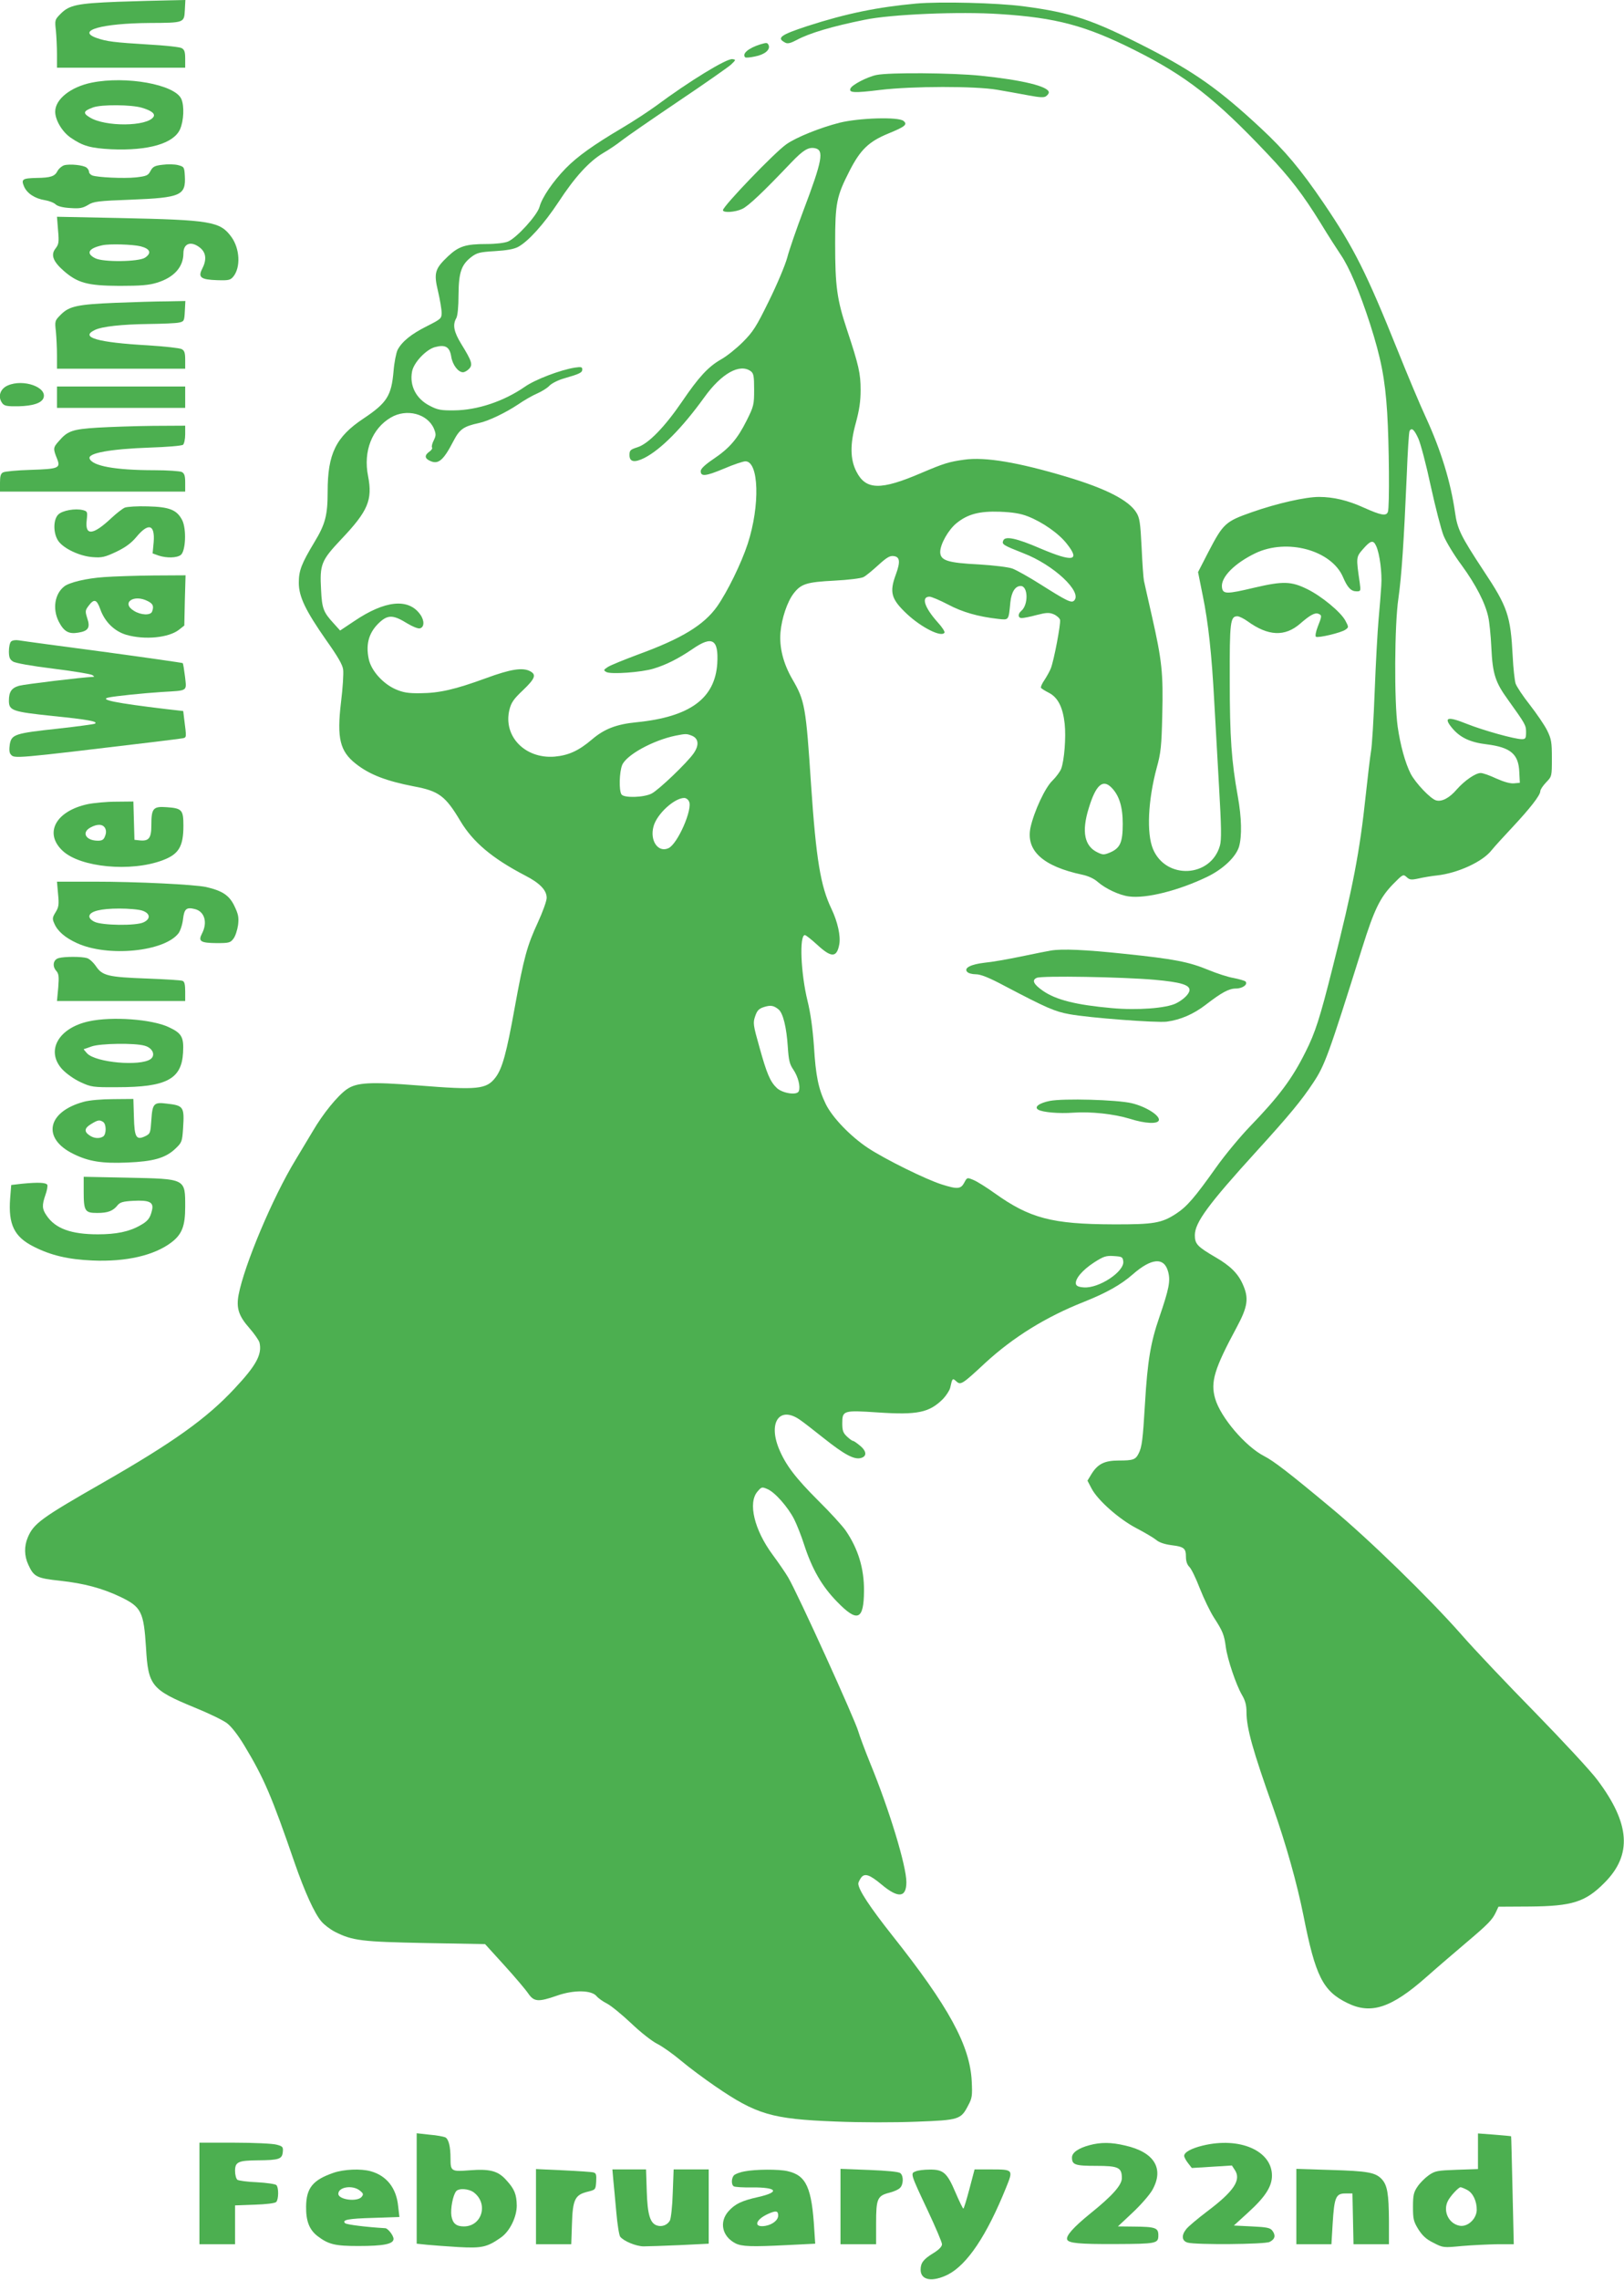 <?xml version="1.0" standalone="no"?>
<!DOCTYPE svg PUBLIC "-//W3C//DTD SVG 20010904//EN"
 "http://www.w3.org/TR/2001/REC-SVG-20010904/DTD/svg10.dtd">
<svg version="1.0" xmlns="http://www.w3.org/2000/svg"
 width="912pt" height="1280pt" viewBox="0 0 912 1280"
 preserveAspectRatio="xMidYMid meet">
<g transform="translate(0,1280) scale(0.1,-0.1)"
fill="#4caf50" stroke="none">
<path d="M660 12790 c-224 -9 -270 -18 -318 -66 -34 -34 -35 -36 -28 -96 3
-33 6 -94 6 -134 l0 -74 360 0 360 0 0 50 c0 39 -4 51 -20 60 -11 6 -94 15
-185 20 -196 12 -236 17 -293 37 -115 41 29 82 298 84 196 1 194 1 198 72 l3
57 -93 -2 c-51 -1 -181 -4 -288 -8z"/>
<path d="M5145 12780 c-217 -20 -390 -55 -610 -126 -152 -50 -176 -67 -126
-93 13 -8 30 -4 64 14 72 39 200 77 383 114 149 31 535 47 757 32 318 -20 485
-65 758 -202 290 -145 454 -273 746 -582 129 -136 200 -229 299 -389 41 -68
93 -148 113 -178 48 -70 106 -207 165 -389 61 -191 84 -306 96 -497 11 -174
14 -533 4 -558 -9 -25 -39 -19 -133 23 -92 42 -173 61 -254 61 -76 0 -235 -36
-375 -85 -151 -53 -162 -63 -247 -226 l-57 -111 26 -130 c32 -156 51 -334 65
-598 6 -107 18 -323 27 -480 13 -223 14 -294 5 -327 -50 -180 -303 -194 -376
-20 -37 88 -28 275 21 457 23 82 27 122 31 296 6 234 -2 307 -58 554 -22 96
-42 186 -45 200 -3 14 -9 98 -13 186 -7 141 -11 167 -30 197 -42 68 -170 134
-391 200 -271 81 -458 113 -576 96 -86 -12 -114 -21 -239 -74 -230 -99 -313
-97 -366 8 -35 68 -36 154 -3 272 20 74 27 122 27 185 0 93 -10 138 -77 340
-56 169 -66 243 -66 484 0 226 8 264 81 407 61 119 108 164 217 209 95 39 110
51 86 71 -29 24 -249 17 -359 -10 -110 -28 -244 -82 -299 -121 -65 -45 -356
-348 -356 -370 0 -16 68 -12 108 7 35 16 118 95 276 261 67 70 96 87 132 80
53 -10 43 -67 -65 -352 -38 -101 -79 -219 -90 -262 -12 -44 -58 -153 -103
-244 -71 -145 -89 -173 -147 -231 -36 -36 -91 -80 -122 -97 -72 -41 -126 -100
-219 -237 -97 -142 -189 -237 -250 -256 -40 -13 -45 -17 -45 -44 0 -39 28 -44
84 -16 93 48 211 167 336 340 96 134 199 192 261 147 16 -12 19 -27 19 -103 0
-85 -2 -94 -42 -174 -52 -104 -97 -156 -188 -217 -47 -32 -70 -54 -70 -67 0
-32 28 -29 131 14 53 23 108 41 120 41 76 0 83 -248 13 -463 -36 -110 -114
-269 -172 -352 -74 -104 -198 -180 -442 -269 -80 -30 -157 -61 -172 -71 -24
-16 -25 -18 -8 -28 25 -14 197 -2 265 19 70 21 138 55 219 110 111 77 147 55
139 -81 -13 -197 -154 -300 -453 -330 -114 -11 -182 -38 -250 -96 -75 -64
-132 -90 -211 -97 -166 -13 -290 115 -253 264 10 40 24 60 76 109 68 65 76 87
41 106 -42 23 -109 13 -250 -39 -173 -63 -259 -83 -367 -84 -69 -1 -97 4 -139
22 -71 31 -137 104 -151 169 -19 88 2 155 65 211 45 39 75 37 151 -10 28 -17
59 -30 70 -28 26 5 28 43 3 78 -66 93 -198 80 -372 -38 l-78 -52 -37 41 c-57
62 -65 83 -70 188 -8 143 1 164 113 283 151 159 177 221 151 355 -28 139 22
267 128 329 89 52 206 21 242 -63 12 -30 12 -38 -1 -65 -9 -17 -13 -35 -10
-40 4 -5 -3 -16 -15 -24 -28 -20 -27 -38 5 -52 45 -21 74 3 129 109 36 70 58
85 145 104 53 11 150 58 219 104 33 23 82 51 108 62 25 11 56 30 68 43 12 13
49 32 81 41 90 26 104 33 104 51 0 14 -7 15 -42 10 -82 -13 -223 -67 -280
-107 -118 -82 -267 -132 -398 -133 -73 -1 -93 3 -135 25 -78 39 -116 113 -101
193 9 50 78 123 128 137 59 16 83 2 92 -53 7 -46 39 -88 66 -88 9 0 25 9 35
20 21 23 15 42 -46 141 -40 66 -48 105 -27 142 8 13 13 65 13 132 1 127 16
169 73 213 31 23 47 27 131 32 66 4 107 11 131 24 57 31 144 127 226 251 92
141 172 228 250 275 33 19 79 50 104 70 25 20 167 118 315 218 149 100 283
194 300 209 28 27 29 28 8 31 -32 5 -244 -125 -427 -261 -44 -32 -129 -88
-190 -124 -164 -97 -253 -161 -319 -228 -71 -73 -133 -163 -147 -216 -13 -48
-129 -175 -177 -195 -19 -8 -69 -14 -120 -14 -117 0 -156 -12 -216 -68 -75
-71 -82 -94 -57 -198 11 -47 20 -101 20 -120 0 -32 -3 -35 -82 -75 -88 -44
-140 -86 -165 -133 -8 -16 -19 -70 -23 -121 -12 -137 -37 -177 -169 -265 -155
-103 -201 -198 -201 -410 0 -133 -13 -183 -75 -285 -72 -120 -87 -158 -87
-227 0 -78 38 -156 153 -321 64 -90 93 -139 96 -166 3 -21 -2 -104 -12 -184
-24 -202 -6 -275 83 -345 77 -61 171 -97 326 -127 140 -26 177 -53 261 -194
71 -119 179 -210 363 -306 84 -43 122 -83 122 -126 0 -17 -22 -78 -49 -137
-61 -132 -79 -196 -131 -482 -45 -250 -69 -339 -107 -389 -51 -67 -99 -72
-436 -45 -268 21 -344 17 -400 -22 -52 -37 -132 -135 -190 -234 -25 -41 -68
-113 -96 -160 -129 -211 -289 -592 -321 -759 -14 -75 0 -119 61 -188 27 -31
52 -67 56 -80 16 -66 -17 -128 -139 -258 -157 -169 -345 -303 -743 -531 -341
-195 -387 -228 -419 -306 -21 -49 -20 -104 3 -153 31 -68 47 -76 179 -90 135
-15 236 -42 337 -90 119 -57 132 -83 145 -287 12 -212 31 -235 271 -334 79
-32 162 -72 184 -89 25 -19 62 -67 97 -125 110 -182 154 -285 283 -660 56
-161 111 -283 150 -328 15 -18 49 -44 76 -58 99 -50 150 -56 509 -63 l334 -6
109 -120 c60 -66 120 -137 134 -158 32 -46 56 -48 162 -11 94 33 193 31 221
-3 9 -11 35 -30 59 -42 23 -12 84 -62 135 -110 52 -50 117 -101 147 -116 30
-15 90 -58 134 -95 44 -37 130 -101 190 -142 233 -160 319 -185 675 -199 145
-6 332 -6 458 -1 240 9 248 12 290 93 21 39 23 54 19 134 -10 201 -129 419
-448 821 -124 157 -189 255 -189 289 0 6 7 20 15 32 20 28 48 19 115 -37 94
-79 140 -75 140 13 0 91 -96 407 -203 667 -30 74 -60 155 -67 179 -17 63 -341
776 -394 865 -14 24 -53 81 -87 127 -103 139 -140 292 -85 355 22 26 25 27 55
14 42 -17 116 -101 151 -170 15 -30 40 -93 55 -140 45 -139 100 -235 185 -322
115 -119 151 -105 152 60 1 126 -33 237 -103 339 -18 26 -87 102 -154 168
-129 129 -183 200 -221 292 -61 150 6 241 119 161 18 -12 77 -58 131 -101 117
-93 172 -123 210 -113 35 9 34 38 -5 70 -17 14 -34 26 -38 26 -5 0 -20 11 -35
25 -21 20 -26 33 -26 74 0 72 6 74 200 61 222 -15 288 -1 365 75 19 20 37 48
41 63 12 55 13 56 34 37 25 -23 33 -18 165 105 156 143 338 256 550 340 128
51 210 97 276 155 106 93 177 98 199 15 14 -52 5 -96 -50 -257 -48 -139 -66
-244 -80 -483 -12 -201 -17 -245 -36 -281 -17 -34 -31 -39 -112 -39 -79 0
-117 -19 -152 -75 l-23 -38 23 -44 c35 -67 156 -173 252 -223 46 -24 95 -53
110 -65 17 -15 48 -25 85 -30 72 -9 83 -17 83 -66 0 -25 7 -44 19 -56 11 -10
37 -64 59 -121 22 -56 58 -131 80 -165 48 -74 57 -95 66 -165 9 -67 57 -210
90 -267 19 -32 26 -58 26 -97 0 -90 35 -215 150 -538 73 -208 133 -421 170
-605 67 -340 109 -424 247 -491 132 -65 246 -28 443 146 63 56 165 143 225
194 124 105 146 128 166 171 l14 30 175 1 c239 2 313 25 420 133 157 157 145
332 -39 577 -36 49 -194 219 -350 379 -156 159 -344 357 -416 440 -179 203
-516 532 -727 707 -241 201 -326 266 -379 293 -105 54 -245 218 -275 323 -27
93 -5 166 121 400 63 117 69 164 34 242 -27 61 -71 104 -154 152 -101 59 -115
74 -115 123 0 71 75 173 347 472 183 201 253 286 317 383 66 99 86 154 276
759 67 214 100 281 171 355 57 58 59 59 78 42 17 -16 26 -17 68 -8 26 6 73 14
103 17 117 13 256 77 306 141 16 20 68 77 115 127 101 108 159 182 159 205 0
9 15 31 33 50 32 33 32 34 32 135 0 91 -3 108 -27 157 -15 30 -59 94 -97 143
-38 48 -74 102 -80 120 -5 17 -13 86 -16 152 -12 229 -28 277 -165 483 -127
193 -146 232 -159 326 -24 168 -78 346 -163 531 -33 71 -104 240 -158 375
-176 438 -246 578 -417 830 -130 191 -216 293 -352 420 -233 217 -372 315
-632 449 -314 161 -430 200 -704 236 -146 19 -464 27 -600 15z m2820 -2442
c13 -29 45 -150 70 -268 26 -118 58 -243 72 -278 14 -34 59 -109 101 -165 80
-110 133 -212 150 -292 6 -27 14 -104 17 -170 7 -149 22 -195 93 -293 98 -137
102 -143 102 -183 0 -34 -3 -39 -24 -39 -40 0 -216 49 -309 86 -109 44 -133
37 -81 -25 44 -52 100 -79 193 -90 135 -17 179 -55 183 -156 l3 -60 -33 -3
c-21 -2 -56 8 -99 27 -36 17 -75 31 -88 31 -29 0 -91 -43 -134 -92 -41 -48
-83 -70 -115 -62 -31 7 -117 98 -144 150 -31 61 -58 160 -73 264 -20 141 -18
573 4 720 18 125 31 322 47 693 5 131 12 243 16 248 12 20 26 7 49 -43z
m-2193 -437 c82 -32 174 -96 219 -154 77 -97 35 -104 -147 -27 -136 59 -200
72 -210 45 -9 -21 -1 -26 113 -71 170 -65 333 -218 285 -266 -15 -15 -40 -3
-187 90 -66 42 -138 82 -160 90 -22 8 -105 18 -186 23 -179 9 -219 22 -219 71
1 44 46 124 92 161 63 51 129 68 243 64 73 -3 116 -10 157 -26z m1956 -166
c20 -43 34 -151 29 -222 -2 -37 -9 -122 -15 -188 -6 -66 -16 -248 -22 -405 -6
-157 -15 -310 -21 -340 -5 -30 -18 -139 -29 -242 -34 -321 -72 -519 -187 -973
-71 -282 -97 -363 -151 -470 -76 -153 -150 -251 -313 -420 -53 -55 -139 -158
-190 -230 -120 -169 -163 -219 -224 -259 -81 -53 -125 -61 -355 -60 -341 1
-467 34 -663 174 -46 33 -100 67 -120 75 -36 15 -36 15 -52 -15 -19 -36 -38
-38 -126 -10 -89 28 -318 141 -415 205 -99 66 -200 171 -237 247 -41 85 -56
157 -66 323 -7 98 -19 187 -36 255 -38 155 -47 370 -15 370 6 0 37 -25 70 -55
79 -73 109 -72 123 2 9 47 -9 128 -44 201 -61 127 -86 279 -114 692 -29 443
-35 476 -105 596 -52 90 -74 179 -67 264 7 79 38 171 73 217 42 55 73 65 229
73 79 4 151 13 164 20 13 6 50 37 83 67 46 42 65 54 86 51 36 -4 39 -32 13
-103 -37 -100 -27 -138 61 -221 82 -77 195 -134 212 -106 3 6 -14 32 -38 58
-75 84 -94 144 -46 144 11 0 58 -20 104 -44 81 -43 168 -68 283 -81 59 -6 57
-10 67 94 6 57 27 91 58 91 42 0 44 -106 3 -140 -20 -17 -19 -40 3 -40 9 0 47
7 83 17 55 14 71 15 97 4 16 -7 32 -21 35 -31 5 -20 -34 -227 -52 -273 -6 -15
-22 -44 -35 -64 -14 -20 -23 -40 -20 -45 3 -4 23 -17 45 -28 50 -26 78 -81 88
-174 8 -75 -2 -206 -20 -253 -6 -15 -27 -44 -48 -65 -42 -39 -104 -174 -124
-264 -27 -130 70 -218 291 -265 33 -7 66 -22 86 -40 45 -39 122 -75 176 -82
97 -13 279 33 439 110 89 43 161 111 179 169 17 59 15 163 -7 284 -35 195 -45
329 -45 650 -1 330 3 360 43 360 10 0 36 -13 57 -28 116 -84 210 -88 296 -13
54 47 82 63 102 55 20 -8 20 -13 -4 -73 -11 -28 -15 -53 -10 -56 13 -8 144 23
166 40 19 13 18 15 -1 51 -26 48 -132 136 -213 176 -91 45 -137 46 -296 9
-160 -38 -180 -38 -184 4 -5 56 72 133 188 189 178 85 427 17 492 -134 25 -59
45 -80 76 -80 24 0 24 2 18 48 -21 144 -21 144 19 190 42 48 57 52 73 17z
m-3844 -1065 c39 -15 44 -53 11 -100 -37 -53 -195 -204 -235 -225 -44 -23
-157 -26 -170 -5 -15 23 -12 126 4 165 24 57 174 139 301 165 56 11 61 11 89
0z m2357 -291 c44 -44 64 -108 64 -204 0 -105 -14 -137 -73 -162 -32 -13 -39
-13 -68 1 -74 35 -91 116 -50 248 39 129 78 166 127 117z m-2372 -78 c23 -42
-64 -240 -115 -263 -58 -27 -106 42 -84 122 18 69 116 159 172 160 10 0 22 -8
27 -19z m504 -1169 c25 -22 44 -101 51 -209 5 -75 10 -98 31 -128 27 -40 41
-95 31 -121 -9 -25 -90 -13 -123 17 -38 36 -57 81 -98 229 -36 127 -37 137
-24 175 11 32 21 42 49 51 38 12 55 9 83 -14z m1935 -1414 c7 -57 -136 -152
-221 -146 -30 2 -43 8 -45 20 -5 28 36 77 102 120 53 34 67 39 111 36 46 -3
50 -5 53 -30z"/>
<path d="M5900 7463 c-14 -2 -88 -17 -165 -33 -77 -16 -169 -32 -205 -35 -77
-9 -118 -29 -99 -51 6 -8 28 -14 49 -14 27 0 73 -18 161 -65 238 -125 282
-144 364 -159 114 -21 489 -49 547 -42 77 10 152 43 218 94 91 70 131 92 171
92 38 0 69 24 53 40 -5 4 -35 13 -66 19 -31 5 -95 26 -141 45 -111 46 -194 62
-474 91 -216 23 -349 29 -413 18z m585 -164 c143 -13 195 -28 195 -57 0 -21
-32 -53 -75 -75 -56 -28 -218 -40 -361 -27 -201 18 -313 46 -387 97 -53 37
-64 60 -35 73 29 13 482 5 663 -11z"/>
<path d="M5895 6619 c-59 -12 -89 -34 -65 -49 24 -15 118 -23 197 -17 98 7
228 -7 317 -34 88 -28 159 -31 164 -8 5 27 -73 76 -152 95 -84 20 -384 28
-461 13z"/>
<path d="M4270 12551 c-67 -21 -105 -53 -85 -73 3 -3 28 -1 55 5 53 10 86 37
77 62 -7 16 -10 17 -47 6z"/>
<path d="M4922 12379 c-50 -10 -138 -55 -146 -76 -10 -24 20 -26 166 -8 184
22 536 22 658 1 47 -8 125 -22 173 -31 69 -13 92 -14 103 -4 8 6 14 15 14 20
0 34 -150 70 -384 94 -158 16 -511 19 -584 4z"/>
<path d="M515 12336 c-118 -24 -205 -93 -205 -163 0 -47 39 -113 87 -146 68
-47 112 -59 228 -65 208 -9 350 32 386 112 21 47 25 132 7 171 -37 81 -310
130 -503 91z m282 -141 c54 -16 76 -34 65 -51 -35 -55 -272 -57 -358 -3 -40
24 -36 36 19 56 47 17 214 16 274 -2z"/>
<path d="M360 11872 c-14 -5 -30 -19 -37 -32 -15 -30 -38 -38 -118 -39 -79 -2
-87 -7 -70 -48 17 -39 61 -68 118 -77 23 -4 50 -14 60 -24 11 -10 41 -18 82
-20 53 -4 70 0 99 17 31 20 56 23 243 30 279 11 307 24 301 133 -3 50 -4 52
-38 61 -19 5 -58 6 -87 2 -45 -5 -55 -11 -68 -35 -13 -25 -21 -29 -82 -36 -69
-7 -215 0 -245 11 -10 4 -18 13 -18 20 0 7 -6 18 -14 24 -17 14 -94 22 -126
13z"/>
<path d="M326 11507 c6 -67 4 -78 -14 -102 -28 -35 -15 -72 45 -125 79 -69
134 -84 313 -85 121 0 168 4 212 18 95 29 148 88 148 165 0 58 46 71 96 29 32
-28 35 -67 9 -117 -24 -47 -7 -60 84 -63 65 -2 75 0 92 21 41 52 36 155 -11
221 -64 88 -113 96 -632 107 l-348 7 6 -76z m464 -90 c54 -14 63 -38 24 -64
-36 -23 -233 -26 -279 -3 -54 27 -39 56 40 73 40 9 171 5 215 -6z"/>
<path d="M650 11100 c-215 -9 -261 -19 -308 -66 -34 -34 -35 -36 -28 -96 3
-33 6 -94 6 -134 l0 -74 360 0 360 0 0 50 c0 39 -4 52 -20 60 -11 6 -95 15
-187 21 -286 16 -386 45 -301 86 40 20 152 32 303 34 77 1 154 4 170 8 29 6
30 9 33 64 l3 57 -103 -2 c-57 0 -186 -4 -288 -8z"/>
<path d="M44 10636 c-44 -19 -58 -64 -31 -100 11 -15 27 -18 91 -17 81 2 129
18 140 46 23 61 -113 109 -200 71z"/>
<path d="M320 10570 l0 -60 360 0 360 0 0 60 0 60 -360 0 -360 0 0 -60z"/>
<path d="M548 10399 c-141 -9 -168 -18 -217 -75 -33 -37 -34 -42 -10 -101 20
-51 8 -56 -148 -61 -76 -2 -146 -9 -155 -14 -14 -6 -18 -21 -18 -58 l0 -50
520 0 520 0 0 50 c0 38 -4 52 -19 60 -11 5 -80 10 -153 10 -222 0 -351 24
-365 66 -10 30 115 53 337 61 96 3 181 10 188 16 6 5 12 31 12 58 l0 49 -182
-1 c-101 -1 -240 -6 -310 -10z"/>
<path d="M701 9950 c-14 -6 -48 -33 -76 -59 -103 -97 -149 -101 -138 -11 5 47
4 49 -21 56 -44 11 -116 -2 -139 -25 -29 -29 -29 -106 1 -149 31 -43 121 -85
193 -90 51 -4 68 0 132 30 52 25 84 49 111 81 69 84 107 74 99 -27 l-6 -63 33
-12 c45 -15 102 -14 125 3 28 21 33 147 8 196 -30 58 -72 74 -193 77 -58 2
-116 -2 -129 -7z"/>
<path d="M585 9560 c-101 -7 -197 -30 -225 -53 -53 -42 -66 -126 -30 -197 29
-56 56 -71 109 -62 57 9 69 28 51 81 -12 38 -12 44 7 69 31 42 46 38 66 -18
25 -71 79 -124 146 -144 103 -30 239 -17 297 29 l29 23 3 141 4 141 -179 -1
c-98 -1 -223 -5 -278 -9z m245 -135 c30 -15 35 -29 24 -59 -9 -22 -62 -20
-101 4 -75 45 -2 96 77 55z"/>
<path d="M62 9198 c-7 -7 -12 -31 -12 -55 0 -33 5 -46 23 -57 13 -9 104 -25
225 -40 112 -14 211 -30 220 -36 9 -5 13 -10 7 -10 -60 -2 -389 -42 -417 -50
-43 -12 -58 -34 -58 -84 0 -56 20 -62 247 -86 199 -20 256 -31 236 -43 -5 -3
-99 -16 -209 -28 -240 -26 -259 -32 -269 -88 -4 -28 -3 -47 5 -56 21 -25 8
-26 810 70 74 9 144 18 156 20 22 5 22 2 8 111 l-5 42 -97 11 c-284 34 -377
53 -322 65 37 8 192 24 300 31 148 9 138 2 129 86 -5 39 -10 73 -13 76 -2 2
-204 31 -448 64 -243 32 -457 61 -473 64 -18 3 -36 0 -43 -7z"/>
<path d="M492 8285 c-180 -39 -246 -163 -140 -262 99 -93 383 -120 561 -53 91
34 117 77 117 194 0 89 -8 98 -93 104 -77 6 -87 -6 -87 -100 0 -75 -14 -92
-68 -86 l-27 3 -3 108 -3 107 -97 -1 c-53 0 -126 -7 -160 -14z m98 -134 c7
-13 7 -28 0 -45 -7 -20 -16 -26 -40 -26 -68 0 -94 46 -42 74 38 21 69 20 82
-3z"/>
<path d="M326 7781 c6 -59 4 -74 -14 -103 -18 -29 -19 -37 -7 -63 18 -43 61
-80 127 -110 174 -80 493 -48 571 56 10 14 22 50 25 80 7 57 19 67 67 55 54
-14 72 -75 39 -138 -22 -43 -8 -52 82 -53 70 0 78 2 95 25 11 14 22 49 26 77
5 44 1 61 -21 107 -29 60 -68 85 -159 106 -67 14 -385 30 -630 30 l-207 0 6
-69z m474 -94 c44 -15 47 -46 7 -65 -42 -21 -236 -18 -277 3 -20 10 -30 22
-28 33 5 26 64 41 168 41 52 0 111 -5 130 -12z"/>
<path d="M330 7421 c-31 -8 -38 -45 -14 -72 14 -16 16 -31 11 -94 l-7 -75 360
0 360 0 0 54 c0 38 -4 56 -15 59 -8 4 -97 9 -197 13 -222 8 -253 16 -289 69
-15 22 -38 43 -51 46 -30 9 -126 9 -158 0z"/>
<path d="M500 7066 c-173 -37 -245 -167 -150 -270 24 -25 66 -55 103 -72 59
-27 68 -29 207 -28 274 0 360 45 368 194 5 87 -7 109 -80 143 -95 45 -319 61
-448 33z m312 -137 c45 -12 63 -53 34 -75 -58 -42 -308 -20 -357 32 -12 13
-21 24 -18 24 2 0 22 7 44 15 48 17 242 20 297 4z"/>
<path d="M470 6614 c-206 -56 -236 -206 -57 -293 85 -42 160 -54 302 -48 146
6 213 25 268 76 38 36 40 40 45 114 8 124 4 130 -93 141 -71 9 -79 0 -85 -91
-5 -74 -6 -78 -34 -92 -51 -24 -61 -8 -64 108 l-3 101 -112 -1 c-65 0 -135 -6
-167 -15z m109 -113 c19 -12 19 -70 0 -82 -21 -13 -52 -11 -77 7 -31 21 -28
41 11 64 36 22 46 24 66 11z"/>
<path d="M470 6111 c0 -111 7 -121 76 -121 60 0 89 11 115 44 13 16 31 21 86
24 91 5 117 -7 107 -51 -10 -45 -23 -63 -67 -87 -61 -35 -134 -50 -237 -50
-150 0 -239 32 -288 105 -26 37 -27 58 -7 116 9 24 13 49 11 56 -6 14 -50 16
-143 7 l-60 -7 -6 -76 c-11 -146 23 -216 134 -271 95 -48 191 -71 329 -77 187
-8 346 28 443 102 59 45 77 92 77 198 0 161 6 158 -322 165 l-248 5 0 -82z"/>
<path d="M2340 513 l0 -310 58 -6 c31 -3 111 -9 177 -13 131 -7 160 -1 237 53
50 34 90 115 90 180 -1 63 -13 93 -58 142 -47 53 -92 65 -208 56 -102 -8 -106
-5 -106 66 0 67 -10 108 -29 119 -9 4 -49 12 -89 15 l-72 8 0 -310z m322 -23
c82 -64 44 -190 -57 -190 -43 0 -63 17 -70 59 -6 39 8 116 27 139 16 18 72 14
100 -8z"/>
<path d="M8300 722 l0 -100 -119 -4 c-110 -4 -122 -6 -158 -31 -21 -15 -49
-43 -63 -64 -21 -31 -25 -48 -25 -113 0 -68 3 -82 30 -126 23 -36 44 -56 85
-76 54 -28 56 -28 160 -18 58 5 147 9 198 10 l93 0 -7 303 c-4 166 -7 303 -8
303 0 1 -43 5 -93 9 l-93 7 0 -100z m-61 -217 c33 -17 55 -64 54 -114 -2 -50
-52 -96 -97 -87 -61 12 -94 82 -65 139 14 28 60 77 71 77 5 0 22 -7 37 -15z"/>
<path d="M1120 485 l0 -285 100 0 100 0 0 109 0 109 110 4 c64 2 114 8 121 15
14 14 15 81 1 95 -6 6 -55 13 -109 16 -54 2 -104 9 -110 14 -7 6 -13 28 -13
49 0 51 17 59 127 60 120 1 137 7 141 46 3 29 0 33 -35 42 -21 6 -127 11 -235
11 l-198 0 0 -285z"/>
<path d="M6118 756 c-63 -17 -98 -42 -98 -69 0 -41 17 -47 135 -47 126 0 145
-9 145 -69 0 -39 -53 -99 -180 -201 -92 -75 -135 -123 -127 -144 8 -20 68 -26
272 -25 230 1 240 3 240 49 0 42 -15 48 -138 49 l-89 1 82 77 c45 42 95 99
111 127 68 120 12 213 -152 250 -80 19 -137 19 -201 2z"/>
<path d="M6755 754 c-66 -16 -105 -38 -105 -58 0 -7 10 -26 22 -41 l21 -27
113 7 112 7 17 -26 c36 -55 -5 -118 -155 -231 -54 -41 -108 -86 -119 -101 -28
-35 -24 -66 9 -75 47 -13 433 -10 460 4 30 15 35 36 16 62 -12 17 -30 21 -116
25 l-101 5 80 73 c96 87 134 146 134 207 0 140 -181 219 -388 169z"/>
<path d="M1873 601 c-116 -40 -153 -85 -154 -190 -1 -81 18 -130 65 -166 61
-46 97 -55 228 -55 143 0 198 11 198 40 0 19 -32 60 -47 60 -104 6 -217 20
-225 28 -19 19 17 26 161 30 l144 5 -7 60 c-10 103 -65 172 -155 197 -55 15
-150 11 -208 -9z m148 -100 c20 -16 21 -21 10 -35 -25 -30 -131 -16 -131 17 0
39 81 51 121 18z"/>
<path d="M3010 411 l0 -211 99 0 99 0 4 114 c4 137 17 164 89 181 43 11 44 11
47 57 2 38 0 47 -15 51 -10 3 -87 8 -170 12 l-153 7 0 -211z"/>
<path d="M3444 563 c3 -32 11 -114 17 -183 6 -69 16 -131 22 -138 20 -25 88
-53 130 -54 23 0 115 3 205 7 l162 8 0 209 0 208 -99 0 -98 0 -5 -132 c-2 -74
-10 -143 -16 -155 -14 -25 -44 -37 -72 -28 -39 12 -54 61 -58 193 l-4 122 -95
0 -94 0 5 -57z"/>
<path d="M4181 609 c-24 -4 -49 -14 -57 -20 -17 -14 -19 -55 -3 -64 6 -4 52
-7 102 -6 142 1 159 -26 35 -54 -94 -21 -131 -39 -168 -81 -52 -60 -35 -140
40 -179 36 -18 89 -20 287 -10 l161 8 -5 76 c-14 239 -45 307 -149 331 -48 12
-183 11 -243 -1z m189 -248 c0 -26 -32 -51 -72 -58 -69 -11 -57 35 17 68 43
19 55 17 55 -10z"/>
<path d="M4720 412 l0 -212 100 0 100 0 0 118 c0 137 7 154 74 171 24 6 52 18
60 27 20 19 21 68 2 83 -9 8 -75 14 -175 18 l-161 6 0 -211z"/>
<path d="M5142 609 c-30 -11 -30 -12 69 -222 43 -92 79 -176 79 -187 0 -13
-17 -31 -50 -51 -54 -33 -70 -54 -70 -92 0 -60 66 -71 154 -27 108 56 217 218
326 488 41 101 41 102 -86 102 l-91 0 -29 -110 c-16 -60 -31 -110 -34 -110 -3
0 -23 41 -44 90 -47 111 -68 130 -145 129 -31 0 -66 -4 -79 -10z"/>
<path d="M7280 411 l0 -211 99 0 98 0 7 117 c9 147 18 168 71 168 l40 0 3
-142 3 -143 99 0 100 0 0 133 c-1 151 -9 199 -41 233 -35 37 -79 45 -286 51
l-193 6 0 -212z"/>
</g>
</svg>
